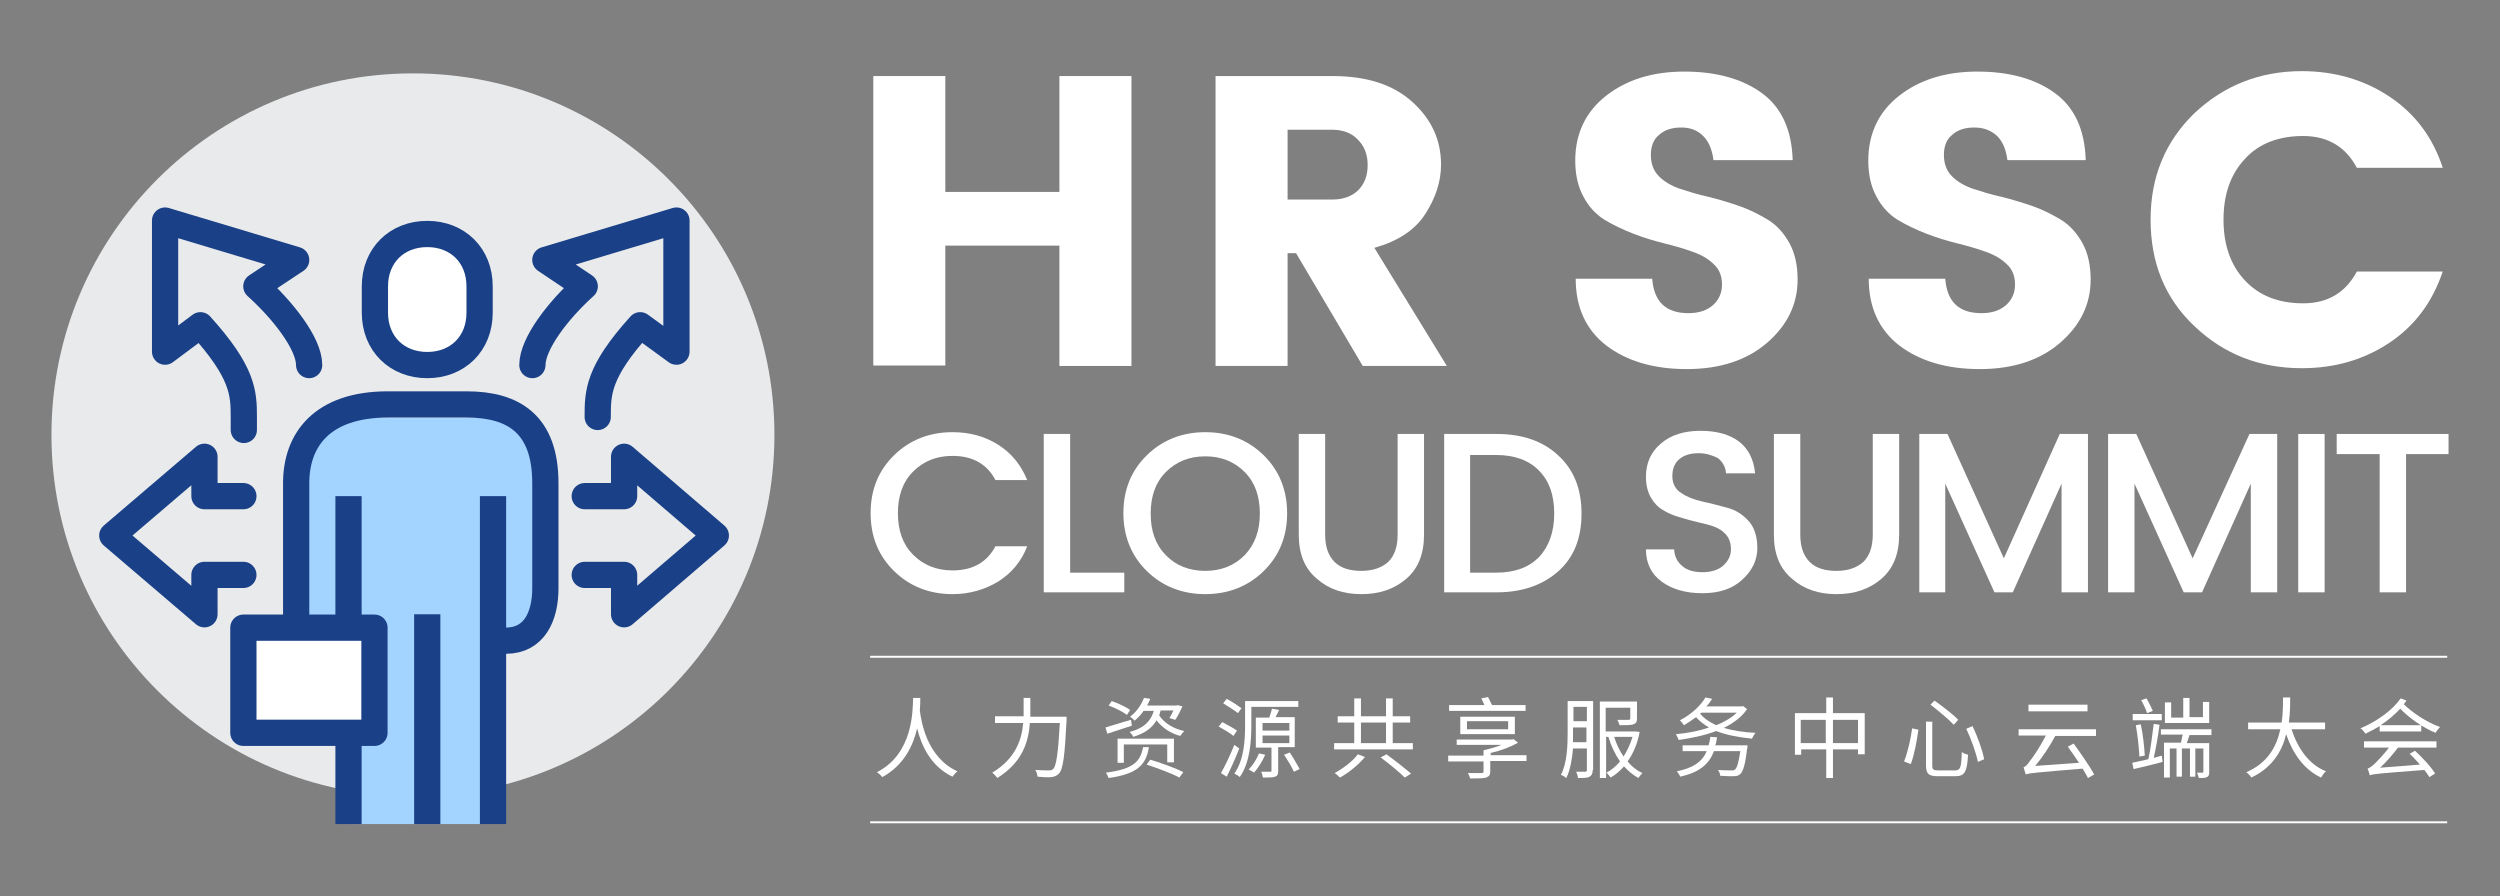 <?xml version="1.0" encoding="utf-8"?>
<!-- Generator: Adobe Illustrator 26.0.0, SVG Export Plug-In . SVG Version: 6.00 Build 0)  -->
<svg version="1.1" id="图层_1" xmlns="http://www.w3.org/2000/svg" xmlns:xlink="http://www.w3.org/1999/xlink" x="0px" y="0px"
	 viewBox="0 0 558.8 200.3" style="enable-background:new 0 0 558.8 200.3;" xml:space="preserve">
<rect x="0" y="0" width="558.8" height="200.3" fill="#808080" stroke="none"/>
<style type="text/css">
	.st0{fill:#E9EAEB;}
	.st1{fill:#A3D4FF;}
	.st2{fill:#FFFFFF;stroke:#1A4187;stroke-width:5.865;stroke-linejoin:round;stroke-miterlimit:10;}
	.st3{fill:none;stroke:#1A4187;stroke-width:5.865;stroke-linejoin:round;stroke-miterlimit:10;}
	.st4{fill:none;stroke:#1A4187;stroke-width:5.865;stroke-miterlimit:10;}
	.st5{fill:none;stroke:#1A4187;stroke-width:5.865;stroke-linecap:round;stroke-linejoin:round;stroke-miterlimit:10;}
	.st6{fill:#FFFFFF;}
	.st7{fill:none;stroke:#FFFFFF;stroke-width:0.44;stroke-miterlimit:10;}
</style>
<g>
	<g>
		<circle class="st0" cx="92.3" cy="97.2" r="80.8"/>
		<path class="st1" d="M69,138.2h5.8c0.4,0,0.7-0.3,0.7-0.7v0c0.1-0.9,1.4-0.9,1.4,0v3.1c0,0.3,0.2,0.5,0.4,0.6l4.9,2.5
			c0.3,0.1,0.4,0.4,0.4,0.7l-2.4,16.8L77,183.4c-0.1,0.4,0.3,0.8,0.7,0.8h30.2c0.4,0,0.7-0.3,0.7-0.7l2.3-42.4c0,0,9-1.6,9-1.6
			l0-31.6c0.1-0.2,0-0.4-0.1-0.6L116,93.4c-0.1-0.2-5.2,0-5.4,0H81.3c-0.1,0-0.1,0-0.2,0l-10.3,3.3c-0.2,0.1-0.4,0.2-0.4,0.4
			l-4.9,12.1c0,0.1-0.1,0.2,0,0.4l2.8,18.5c0,0,0,0.1,0,0.1v9.3C68.3,137.9,68.6,138.2,69,138.2z"/>
		<polyline class="st1" points="108.6,156.3 110.9,141.1 117.2,141.6 117.2,132.5 120,123.5 117.6,118.1 113.4,118.1 112.5,134.3 		
			"/>
		<path class="st2" d="M95.5,81.6c6.8,0,11.7-4.8,11.7-11.7V64c0-6.9-4.9-11.7-11.7-11.7c-6.8,0-11.7,4.8-11.7,11.7v5.9
			C83.8,76.8,88.7,81.6,95.5,81.6z"/>
		<line class="st3" x1="77.9" y1="110.9" x2="77.9" y2="140.3"/>
		<line class="st3" x1="110.2" y1="110.9" x2="110.2" y2="184.2"/>
		<line class="st3" x1="77.9" y1="163.7" x2="77.9" y2="184.2"/>
		<line class="st3" x1="95.5" y1="137.3" x2="95.5" y2="184.2"/>
		<rect x="54.4" y="140.3" class="st2" width="29.3" height="23.5"/>
		<path class="st4" d="M110.2,143.2h2.9c6.3,0,8.8-5.4,8.8-11.7V108c0-13.2-7.1-17.6-17.6-17.6H86.7c-14.7,0-20.5,7.9-20.5,17.6
			v32.3"/>
		<path class="st5" d="M119,81.6c0-4.8,5.8-12.3,11.7-17.6l-8.8-5.9l29.3-8.8v29.3l-8.1-5.9c-9.5,10.5-9.5,15.1-9.5,20.5"/>
		<path class="st5" d="M69.1,81.6c0-4.8-5.9-12.3-11.8-17.6l8.9-5.9l-29.3-8.8v29.3l7.9-5.9c9.5,10.5,9.7,15.1,9.7,20.5v2.9"/>
		<polyline class="st5" points="130.7,128.5 139.5,128.5 139.5,137.3 160,119.7 139.5,102.1 139.5,110.9 130.7,110.9 		"/>
		<polyline class="st5" points="54.4,128.5 45.7,128.5 45.7,137.3 25.1,119.7 45.7,102.1 45.7,110.9 54.4,110.9 		"/>
	</g>
	<g>
		<path class="st6" d="M236.8,17h16.1v64.8h-16.1V54.9h-25.5v26.8h-16.1V17h16.1v25.9h25.5V17z"/>
		<path class="st6" d="M287.8,56.6v25.2h-16.1V17h26.1c7.7,0,13.6,1.9,17.9,5.8c4.3,3.9,6.4,8.5,6.4,14c0,3.8-1.2,7.4-3.5,11
			c-2.3,3.6-6.1,6.1-11.4,7.6l16.2,26.4h-18.8l-14.9-25.2H287.8z M287.8,29v15.6h10c2.4,0,4.4-0.7,5.8-2.1c1.4-1.4,2.1-3.3,2.1-5.6
			c0-2.3-0.7-4.2-2.2-5.7c-1.4-1.5-3.4-2.2-5.7-2.2H287.8z"/>
		<path class="st6" d="M375.8,28.5c-2,0-3.7,0.5-4.9,1.6c-1.3,1-1.9,2.6-1.9,4.5c0,2,0.6,3.6,1.8,4.8c1.2,1.2,2.7,2.1,4.7,2.8
			c1.9,0.6,4,1.3,6.4,1.8c2.4,0.6,4.7,1.3,7,2.1c2.3,0.8,4.4,1.9,6.4,3.1c1.9,1.2,3.5,3,4.7,5.2c1.2,2.2,1.8,4.9,1.8,8.1
			c0,5.5-2.3,10.2-6.8,14.1c-4.5,3.9-10.5,5.9-18,5.9c-7.4,0-13.4-1.8-18-5.3c-4.5-3.5-6.8-8.5-6.8-14.9h17.1
			c0.4,5.2,3.1,7.7,8.1,7.7c2.3,0,4.1-0.6,5.5-1.8c1.3-1.2,2-2.7,2-4.6s-0.6-3.4-1.8-4.5c-1.2-1.2-2.7-2.1-4.7-2.8
			c-1.9-0.7-4-1.3-6.4-1.9c-2.4-0.6-4.7-1.3-7-2.2c-2.3-0.9-4.4-1.9-6.4-3.1c-1.9-1.2-3.5-2.9-4.7-5.2c-1.2-2.2-1.8-4.9-1.8-8
			c0-6,2.3-10.9,6.9-14.5c4.6-3.6,10.4-5.4,17.5-5.4c7.1,0,12.9,1.6,17.3,4.8c4.4,3.2,6.7,8.2,6.9,15H383c-0.3-2.3-1-4.1-2.3-5.4
			C379.4,29.1,377.8,28.5,375.8,28.5z"/>
		<path class="st6" d="M441.3,28.5c-2,0-3.7,0.5-4.9,1.6c-1.3,1-1.9,2.6-1.9,4.5c0,2,0.6,3.6,1.8,4.8c1.2,1.2,2.7,2.1,4.7,2.8
			c1.9,0.6,4,1.3,6.4,1.8c2.4,0.6,4.7,1.3,7,2.1c2.3,0.8,4.4,1.9,6.4,3.1c1.9,1.2,3.5,3,4.7,5.2c1.2,2.2,1.8,4.9,1.8,8.1
			c0,5.5-2.3,10.2-6.8,14.1c-4.5,3.9-10.5,5.9-18,5.9c-7.4,0-13.4-1.8-18-5.3c-4.5-3.5-6.8-8.5-6.8-14.9h17.1
			c0.4,5.2,3.1,7.7,8.1,7.7c2.3,0,4.1-0.6,5.5-1.8c1.3-1.2,2-2.7,2-4.6s-0.6-3.4-1.8-4.5c-1.2-1.2-2.7-2.1-4.7-2.8
			c-1.9-0.7-4-1.3-6.4-1.9c-2.4-0.6-4.7-1.3-7-2.2c-2.3-0.9-4.4-1.9-6.4-3.1c-1.9-1.2-3.5-2.9-4.7-5.2c-1.2-2.2-1.8-4.9-1.8-8
			c0-6,2.3-10.9,6.9-14.5c4.6-3.6,10.4-5.4,17.5-5.4c7.1,0,12.9,1.6,17.3,4.8c4.4,3.2,6.7,8.2,6.9,15h-17.5c-0.3-2.3-1-4.1-2.3-5.4
			C445,29.1,443.3,28.5,441.3,28.5z"/>
		<path class="st6" d="M490.5,72.9c-6.6-6.2-9.8-14.2-9.8-23.8c0-9.6,3.3-17.5,9.8-23.8c6.6-6.2,14.6-9.4,24-9.4
			c7.3,0,13.9,1.9,19.6,5.7c5.7,3.8,9.7,9.1,11.9,15.9h-19.2c-2.5-4.7-6.5-7.1-12-7.1c-5.5,0-9.9,1.7-13,5.1
			c-3.2,3.4-4.8,7.9-4.8,13.6c0,5.7,1.6,10.2,4.8,13.6c3.2,3.4,7.5,5.1,13,5.1c5.5,0,9.5-2.4,12-7.1h19.2
			c-2.3,6.8-6.2,12.1-11.9,15.9c-5.7,3.8-12.2,5.7-19.6,5.7C505.1,82.3,497.1,79.2,490.5,72.9z"/>
	</g>
	<g>
		<path class="st6" d="M199.9,127.7c-3.5-3.4-5.3-7.7-5.3-13c0-5.3,1.8-9.6,5.3-13c3.5-3.4,7.9-5.1,13-5.1c3.8,0,7.2,0.9,10.2,2.8
			c3,1.9,5.1,4.5,6.5,7.9h-7.1c-1.9-3.6-5.1-5.4-9.6-5.4c-3.6,0-6.5,1.2-8.8,3.5c-2.3,2.3-3.4,5.4-3.4,9.3c0,3.9,1.1,7,3.4,9.3
			c2.3,2.3,5.2,3.5,8.8,3.5c4.5,0,7.7-1.8,9.6-5.4h7.1c-1.3,3.4-3.5,6-6.5,7.9c-3,1.8-6.4,2.8-10.2,2.8
			C207.8,132.8,203.4,131.1,199.9,127.7z"/>
		<path class="st6" d="M233.3,97h5.9v31h12.1v4.4h-18V97z"/>
		<path class="st6" d="M269.4,132.8c-5.1,0-9.5-1.7-13-5.1c-3.5-3.4-5.3-7.8-5.3-13c0-5.3,1.8-9.6,5.3-13c3.5-3.4,7.9-5.1,13-5.1
			c5.1,0,9.5,1.7,13,5.1c3.5,3.4,5.3,7.8,5.3,13c0,5.3-1.8,9.6-5.3,13C278.9,131.1,274.5,132.8,269.4,132.8z M269.4,127.6
			c3.6,0,6.5-1.2,8.8-3.5c2.3-2.4,3.4-5.5,3.4-9.3c0-3.9-1.1-7-3.4-9.3c-2.3-2.3-5.2-3.5-8.8-3.5c-3.6,0-6.5,1.2-8.8,3.5
			c-2.3,2.3-3.4,5.4-3.4,9.3c0,3.9,1.1,7,3.4,9.3C262.8,126.4,265.8,127.6,269.4,127.6z"/>
		<path class="st6" d="M290.3,119.5V97h5.9v22.5c0,2.7,0.7,4.7,2.1,6.1c1.4,1.4,3.4,2,6,2c2.6,0,4.5-0.7,6-2
			c1.4-1.4,2.1-3.4,2.1-6.1V97h5.9v22.5c0,4.3-1.3,7.6-4,9.9c-2.7,2.3-6,3.4-10,3.4c-4,0-7.3-1.1-9.9-3.4
			C291.6,127.1,290.3,123.8,290.3,119.5z"/>
		<path class="st6" d="M334.5,97c5.8,0,10.4,1.6,13.8,4.8c3.5,3.2,5.2,7.5,5.2,13c0,5.5-1.7,9.8-5.2,12.9c-3.5,3.1-8.1,4.7-13.8,4.7
			h-11.7V97H334.5z M328.6,128h5.8c4.2,0,7.4-1.2,9.6-3.5c2.2-2.3,3.4-5.6,3.4-9.7c0-4.1-1.1-7.3-3.4-9.6c-2.2-2.3-5.5-3.5-9.6-3.5
			h-5.8V128z"/>
		<path class="st6" d="M379.7,101.3c-1.8,0-3.2,0.4-4.3,1.3c-1.1,0.9-1.6,2.2-1.6,3.8c0,1.7,0.7,3,2,3.8c1.3,0.9,2.9,1.5,4.7,1.9
			c1.9,0.4,3.7,0.9,5.6,1.4c1.9,0.5,3.4,1.5,4.7,2.9c1.3,1.4,2,3.5,2,6.1c0,2.6-1.1,5-3.3,7c-2.2,2.1-5.2,3.1-9,3.1
			c-3.7,0-6.8-0.9-9.1-2.6c-2.3-1.7-3.5-4.1-3.5-7.2h6.3c0.1,1.6,0.7,2.8,1.8,3.7c1,0.9,2.5,1.4,4.5,1.4c2,0,3.6-0.5,4.7-1.5
			c1.1-1,1.7-2.2,1.7-3.6c0-1.4-0.4-2.5-1.1-3.3c-0.7-0.8-1.6-1.4-2.7-1.8c-1.1-0.4-2.3-0.7-3.7-1c-1.3-0.3-2.7-0.7-4-1.1
			c-1.4-0.4-2.6-0.9-3.7-1.6c-1.1-0.6-2-1.6-2.7-2.8c-0.7-1.2-1.1-2.8-1.1-4.6c0-3.1,1.1-5.6,3.4-7.5c2.2-1.9,5.2-2.8,8.8-2.8
			c3.6,0,6.5,0.8,8.6,2.4c2.1,1.6,3.3,4,3.6,7.1h-6.5c-0.1-1.4-0.7-2.5-1.8-3.4C382.8,101.8,381.4,101.3,379.7,101.3z"/>
		<path class="st6" d="M396.5,119.5V97h5.9v22.5c0,2.7,0.7,4.7,2.1,6.1c1.4,1.4,3.4,2,6,2c2.6,0,4.5-0.7,6-2
			c1.4-1.4,2.1-3.4,2.1-6.1V97h5.9v22.5c0,4.3-1.3,7.6-4,9.9c-2.7,2.3-6,3.4-10,3.4c-4,0-7.3-1.1-9.9-3.4
			C397.8,127.1,396.5,123.8,396.5,119.5z"/>
		<path class="st6" d="M466.7,97v35.4h-5.9v-24.3l-10.9,24.3h-4.1l-11-24.3v24.3H429V97h6.3l12.6,27.8L460.4,97H466.7z"/>
		<path class="st6" d="M509,97v35.4h-5.9v-24.3l-10.9,24.3h-4.1l-11-24.3v24.3h-5.9V97h6.3l12.6,27.8L502.8,97H509z"/>
		<path class="st6" d="M513.7,132.5V97h5.9v35.4H513.7z"/>
		<path class="st6" d="M522.3,101.6V97h25v4.5h-9.5v30.9h-5.9v-30.9H522.3z"/>
	</g>
	<g>
		<line class="st7" x1="194.5" y1="146.8" x2="547" y2="146.8"/>
		<line class="st7" x1="194.5" y1="183.8" x2="547" y2="183.8"/>
		<g>
			<path class="st6" d="M205.7,156c0,0.7,0,1.7-0.1,2.8c0.3,2.3,1.5,10.5,8.4,13.6c-0.4,0.3-0.8,0.8-1.1,1.2
				c-4.9-2.3-7-7.1-7.9-10.8c-0.9,3.9-3,8.3-7.8,10.9c-0.3-0.4-0.7-0.8-1.2-1.1c8.1-4.1,8-13.7,8.1-16.6H205.7z"/>
			<path class="st6" d="M238.4,160.2c0,0,0,0.5,0,0.8c-0.4,8-0.8,11-1.7,11.9c-0.5,0.5-0.9,0.7-1.7,0.8c-0.7,0.1-1.9,0-3.1-0.1
				c0-0.4-0.2-1.1-0.5-1.5c1.3,0.1,2.6,0.1,3.1,0.1c0.4,0,0.7-0.1,0.9-0.3c0.7-0.7,1.1-3.4,1.5-10.3h-6.7c-0.3,4.1-1.6,8.8-7.3,12.3
				c-0.2-0.4-0.8-0.9-1.1-1.2c5.3-3.2,6.6-7.5,6.9-11.1h-6.3v-1.5h6.4c0-0.3,0-0.6,0-0.8V156h1.5v3.4c0,0.3,0,0.5,0,0.8H238.4z"/>
			<path class="st6" d="M253,162.2c-1.9,0.6-3.9,1.3-5.5,1.8l-0.4-1.4c1.4-0.4,3.5-1.1,5.7-1.7L253,162.2z M256.8,167
				c-0.6,3.9-2.5,6-9,6.9c-0.1-0.3-0.4-0.9-0.6-1.2c6.2-0.8,7.7-2.5,8.3-5.7H256.8z M251.9,159.8c-0.9-0.7-2.7-1.6-4.1-2.1l0.7-1
				c1.4,0.5,3.2,1.3,4.1,2L251.9,159.8z M260.9,170.4v-4h-9.7v4.1h-1.4v-5.4h12.6v5.3H260.9z M259.4,158.9c-0.1,0.4-0.2,0.7-0.3,1
				c1.1,1.7,3.2,3,5.6,3.5c-0.3,0.3-0.7,0.8-0.9,1.1c-2.2-0.6-4.1-1.9-5.3-3.5c-0.9,1.6-2.5,2.9-5.2,3.7c-0.1-0.3-0.5-0.8-0.8-1.1
				c3.5-0.9,4.8-2.7,5.4-4.7h-2.3c-0.5,0.8-1.2,1.5-2,2.2c-0.2-0.3-0.7-0.7-1-0.9c1.6-1.2,2.6-2.9,3.1-4.2l1.4,0.2
				c-0.2,0.5-0.4,1-0.7,1.5h6.6l0.2-0.1l1.1,0.3c-0.5,1.1-1.1,2.3-1.6,3l-1.3-0.4c0.3-0.5,0.6-1.1,0.9-1.7H259.4z M257.1,169.8
				c2.4,0.7,5.7,1.9,7.4,2.8l-0.9,1.2c-1.6-0.9-4.9-2.1-7.3-2.9L257.1,169.8z"/>
			<path class="st6" d="M275.7,164.5c-0.7-0.6-2.2-1.5-3.3-2.1l0.8-1c1.1,0.6,2.6,1.4,3.3,1.9L275.7,164.5z M277,167.3
				c-0.8,2.1-1.9,4.5-2.8,6.3l-1.3-0.8c0.9-1.5,2.1-4.1,3-6.3L277,167.3z M276.7,159.4c-0.7-0.6-2.2-1.5-3.3-2.2l0.8-1
				c1.1,0.6,2.5,1.5,3.3,2.1L276.7,159.4z M279.7,162.2c0,3.4-0.3,8.3-2.6,11.5c-0.2-0.3-0.9-0.6-1.2-0.8c2.2-3.1,2.4-7.6,2.4-10.8
				v-5.4h11.9v1.3h-10.5V162.2z M282.8,168.7c-0.6,1.4-1.6,3-2.5,4c-0.3-0.2-0.8-0.5-1.2-0.7c0.9-0.9,1.8-2.3,2.3-3.6L282.8,168.7z
				 M285.7,167.2v5.1c0,0.7-0.1,1.1-0.7,1.3c-0.5,0.2-1.4,0.2-2.7,0.2c-0.1-0.4-0.2-0.9-0.4-1.3c0.9,0,1.8,0,2,0
				c0.3,0,0.3-0.1,0.3-0.3v-5.1h-3.5v-6.7h3c0.2-0.6,0.5-1.4,0.6-2l1.6,0.3c-0.3,0.6-0.5,1.1-0.8,1.6h4.3v6.7H285.7z M282.2,163.3h6
				v-1.7h-6V163.3z M282.2,166.1h6v-1.7h-6V166.1z M288.3,168.2c0.8,1.2,1.7,2.8,2.2,3.7l-1.3,0.6c-0.4-1-1.4-2.6-2.2-3.8
				L288.3,168.2z"/>
			<path class="st6" d="M315.8,166.1v1.4h-17.6v-1.4h4.5v-4.6H299v-1.4h3.7v-4h1.5v4h5.6v-4h1.5v4h3.9v1.4h-3.9v4.6H315.8z
				 M305.1,169.2c-1.4,1.7-3.6,3.5-5.6,4.6c-0.3-0.3-0.8-0.8-1.2-1c1.9-1,4.1-2.7,5.2-4.2L305.1,169.2z M304.2,166.1h5.6v-4.6h-5.6
				V166.1z M309.9,168.6c1.8,1.3,4.2,3.2,5.5,4.3l-1.4,0.9c-1.2-1.2-3.5-3.1-5.4-4.5L309.9,168.6z"/>
			<path class="st6" d="M341.1,170.1h-8v2.3c0,0.8-0.2,1.1-0.9,1.4c-0.7,0.2-1.8,0.2-3.6,0.2c-0.1-0.4-0.3-0.9-0.5-1.2
				c1.3,0,2.6,0,3,0c0.4,0,0.5-0.1,0.5-0.4v-2.2h-7.9v-1.3h7.9v-1.2c1.3-0.3,2.8-0.7,4-1.2h-10v-1.2H338l0.3-0.1l1,0.8
				c-1.7,1-3.9,1.8-6.1,2.3v0.5h8V170.1z M340.9,158.9h-17v-1.3h7.9c-0.2-0.5-0.5-1.1-0.7-1.5l1.5-0.3c0.3,0.5,0.6,1.3,0.9,1.8h7.5
				V158.9z M326.4,164.1v-3.9h12.2v3.9H326.4z M327.9,163h9.2v-1.8h-9.2V163z"/>
			<path class="st6" d="M356,172.1c0,0.8-0.2,1.2-0.7,1.5c-0.5,0.3-1.3,0.3-2.6,0.3c0-0.4-0.2-1-0.4-1.4c0.9,0,1.7,0,2,0
				c0.3,0,0.4-0.1,0.4-0.4v-4.8h-3.1c-0.2,2.3-0.6,4.8-1.5,6.6c-0.3-0.2-0.8-0.6-1.2-0.7c1.4-2.7,1.5-6.6,1.5-9.5v-7h5.7V172.1z
				 M354.6,165.9v-3.3h-3v1.1c0,0.7,0,1.4,0,2.2H354.6z M351.7,158v3.2h3V158H351.7z M366.5,163.6c-0.5,2.7-1.5,4.9-2.7,6.6
				c0.9,1.1,2,2,3.3,2.6c-0.3,0.3-0.7,0.8-0.9,1.1c-1.2-0.7-2.2-1.5-3.2-2.6c-0.9,1-1.9,1.9-3,2.5c-0.2-0.3-0.6-0.8-0.9-1.1
				c1.1-0.6,2.1-1.4,3-2.5c-1.1-1.6-2-3.5-2.6-5.5h-0.5v9.2h-1.4v-17.1h8.3v3.8c0,0.7-0.2,1.1-0.8,1.3c-0.6,0.2-1.6,0.2-3.1,0.2
				c-0.1-0.4-0.3-0.9-0.5-1.2c1.2,0,2.2,0,2.5,0c0.3,0,0.4-0.1,0.4-0.3v-2.4h-5.5v5.3h6.4l0.3,0L366.5,163.6z M360.8,164.7
				c0.5,1.6,1.2,3.1,2.1,4.4c0.8-1.3,1.5-2.7,2-4.4H360.8z"/>
			<path class="st6" d="M390.5,158.5c-1.2,1.8-3,3.1-5.2,4.2c2,0.6,4.5,1,7.1,1.1c-0.3,0.3-0.6,0.9-0.8,1.3c-3-0.3-5.7-0.8-8-1.7
				c-2.6,1-5.6,1.6-8.4,2c-0.1-0.4-0.4-0.9-0.6-1.3c2.5-0.2,5.1-0.7,7.4-1.5c-1.1-0.6-2.1-1.4-2.9-2.3c-0.8,0.6-1.7,1.2-2.7,1.8
				c-0.2-0.3-0.6-0.8-0.9-1.1c2.7-1.4,4.7-3.4,5.7-5.1l1.5,0.3c-0.4,0.6-0.8,1.2-1.3,1.7h7.9l0.3-0.1L390.5,158.5z M390.6,166.8
				c0,0,0,0.5-0.1,0.6c-0.4,3.6-0.9,5-1.5,5.6c-0.4,0.4-0.9,0.5-1.6,0.5c-0.6,0-1.7,0-2.9-0.1c0-0.4-0.2-0.9-0.5-1.3
				c1.2,0.1,2.5,0.1,3,0.1c0.4,0,0.6,0,0.8-0.2c0.5-0.4,0.8-1.6,1.2-4.1h-5.9c-1.2,3.2-3.6,4.8-7.5,5.7c-0.2-0.3-0.5-0.9-0.8-1.2
				c3.5-0.7,5.6-2,6.7-4.5h-5.4v-1.3h5.8c0.2-0.6,0.3-1.2,0.4-1.9l1.5,0.1c-0.1,0.6-0.2,1.3-0.4,1.8H390.6z M380,159.5
				c0.9,1.1,2.1,1.9,3.6,2.6c1.8-0.7,3.5-1.7,4.6-2.8h-7.9L380,159.5z"/>
			<path class="st6" d="M416.8,159.4v9.2h-1.5v-1.1h-5.6v6.4h-1.5v-6.4h-5.6v1.2h-1.4v-9.3h7v-3.5h1.5v3.5H416.8z M408.1,166.1v-5.2
				h-5.6v5.2H408.1z M415.3,166.1v-5.2h-5.6v5.2H415.3z"/>
			<path class="st6" d="M428.8,163.1c-0.3,2.3-0.9,5.6-1.7,7.7l-1.5-0.6c0.8-2,1.5-5.1,1.8-7.4L428.8,163.1z M431.9,161.4v9.7
				c0,0.9,0.2,1.1,1.4,1.1h3.7c1.2,0,1.4-0.7,1.5-4.1c0.4,0.3,1,0.5,1.4,0.6c-0.2,3.7-0.7,4.8-2.8,4.8h-3.9c-2.1,0-2.7-0.5-2.7-2.5
				v-9.7H431.9z M432.4,156.6c1.8,1.3,4.2,3.1,5.3,4.3l-1,1.1c-1.1-1.2-3.4-3.1-5.2-4.5L432.4,156.6z M440.9,162.3
				c1.1,2.3,2.2,5.3,2.6,7.4l-1.4,0.6c-0.4-2-1.5-5.1-2.6-7.4L440.9,162.3z"/>
			<path class="st6" d="M459.4,164.5c-1.3,2.4-2.9,4.8-4.5,6.7l9.8-0.7c-0.8-1.2-1.7-2.5-2.5-3.6l1.3-0.7c1.6,2.2,3.6,5.1,4.6,6.9
				l-1.4,0.8c-0.3-0.6-0.7-1.3-1.2-2.1c-10.7,0.9-11.9,1-12.7,1.3c-0.1-0.4-0.4-1.2-0.5-1.6c0.4-0.1,0.9-0.6,1.5-1.5
				c0.6-0.7,2.2-3.1,3.5-5.6h-6.1V163h17.3v1.5H459.4z M466.6,159h-13.2v-1.5h13.2V159z"/>
			<path class="st6" d="M483.2,168.9l0.2,1.4c-2.3,0.6-4.6,1.2-6.5,1.6l-0.3-1.4c1-0.2,2.2-0.5,3.6-0.8c0.5-2.1,0.9-5.6,1.2-7.9
				l1.3,0.2c-0.3,2.3-0.8,5.3-1.3,7.4L483.2,168.9z M483.2,161h-6.5v-1.4h6.5V161z M478.2,169.1c-0.1-1.9-0.4-4.8-0.8-7l1.1-0.2
				c0.5,2.2,0.8,5.1,0.9,7L478.2,169.1z M479.9,159.4c-0.2-0.8-0.8-2-1.3-2.9l1.2-0.4c0.5,0.9,1.1,2.1,1.4,2.8L479.9,159.4z
				 M489.4,164.3c-0.2,0.6-0.4,1.2-0.6,1.8h5v6.5c0,0.6-0.1,0.9-0.5,1.1c-0.4,0.2-0.9,0.2-1.8,0.2c-0.1-0.4-0.3-0.8-0.4-1.2
				c0.5,0,1.1,0,1.2,0c0.2,0,0.2-0.1,0.2-0.2v-5.2h-1.8v6.3h-1.2v-6.3h-1.8v6.3h-1.2v-6.3H485v6.5h-1.3v-7.8h3.8
				c0.1-0.5,0.2-1.2,0.4-1.8H483V163h11.3v1.3H489.4z M493.7,161.6h-9.8v-4.6h1.4v3.4h2.7V156h1.4v4.3h3v-3.4h1.4V161.6z"/>
			<path class="st6" d="M512.2,163c1.4,4.3,3.9,7.9,7.7,9.4c-0.4,0.3-0.8,0.9-1.1,1.4c-3.8-1.8-6.3-5.3-7.8-9.7
				c-0.9,3.8-3.1,7.5-7.8,9.7c-0.2-0.4-0.7-0.9-1.1-1.2c4.9-2.1,6.8-5.9,7.6-9.6h-7.2v-1.5h7.5c0.3-2.1,0.3-4,0.3-5.6h1.6
				c0,1.6,0,3.5-0.3,5.6h8.1v1.5H512.2z"/>
			<path class="st6" d="M537.9,156.6c-0.2,0.3-0.4,0.5-0.6,0.8c1.8,1.8,5,4,8.1,5.1c-0.3,0.3-0.8,0.9-1,1.3c-3-1.2-6.1-3.5-7.9-5.4
				c-1.2,1.3-2.7,2.6-4.4,3.7h9.1v1.4h-9.3v-1.2c-1,0.6-2.1,1.2-3.2,1.7c-0.2-0.4-0.7-1-1.1-1.2c3.8-1.6,7.2-4.1,9-6.7L537.9,156.6z
				 M528.5,165.7h16.1v1.4H536c-1.2,1.6-2.6,3.2-4,4.5l8.9-0.7c-0.7-0.8-1.5-1.7-2.3-2.4l1.2-0.7c1.7,1.6,3.6,3.6,4.5,5.1l-1.3,0.8
				c-0.3-0.5-0.6-1-1.1-1.6c-10.4,0.8-11.5,0.9-12.2,1.2c-0.1-0.3-0.3-1.1-0.5-1.5c0.4-0.1,0.9-0.5,1.5-1c0.5-0.5,2-2,3.3-3.7h-5.6
				V165.7z"/>
		</g>
	</g>
</g>
</svg>
